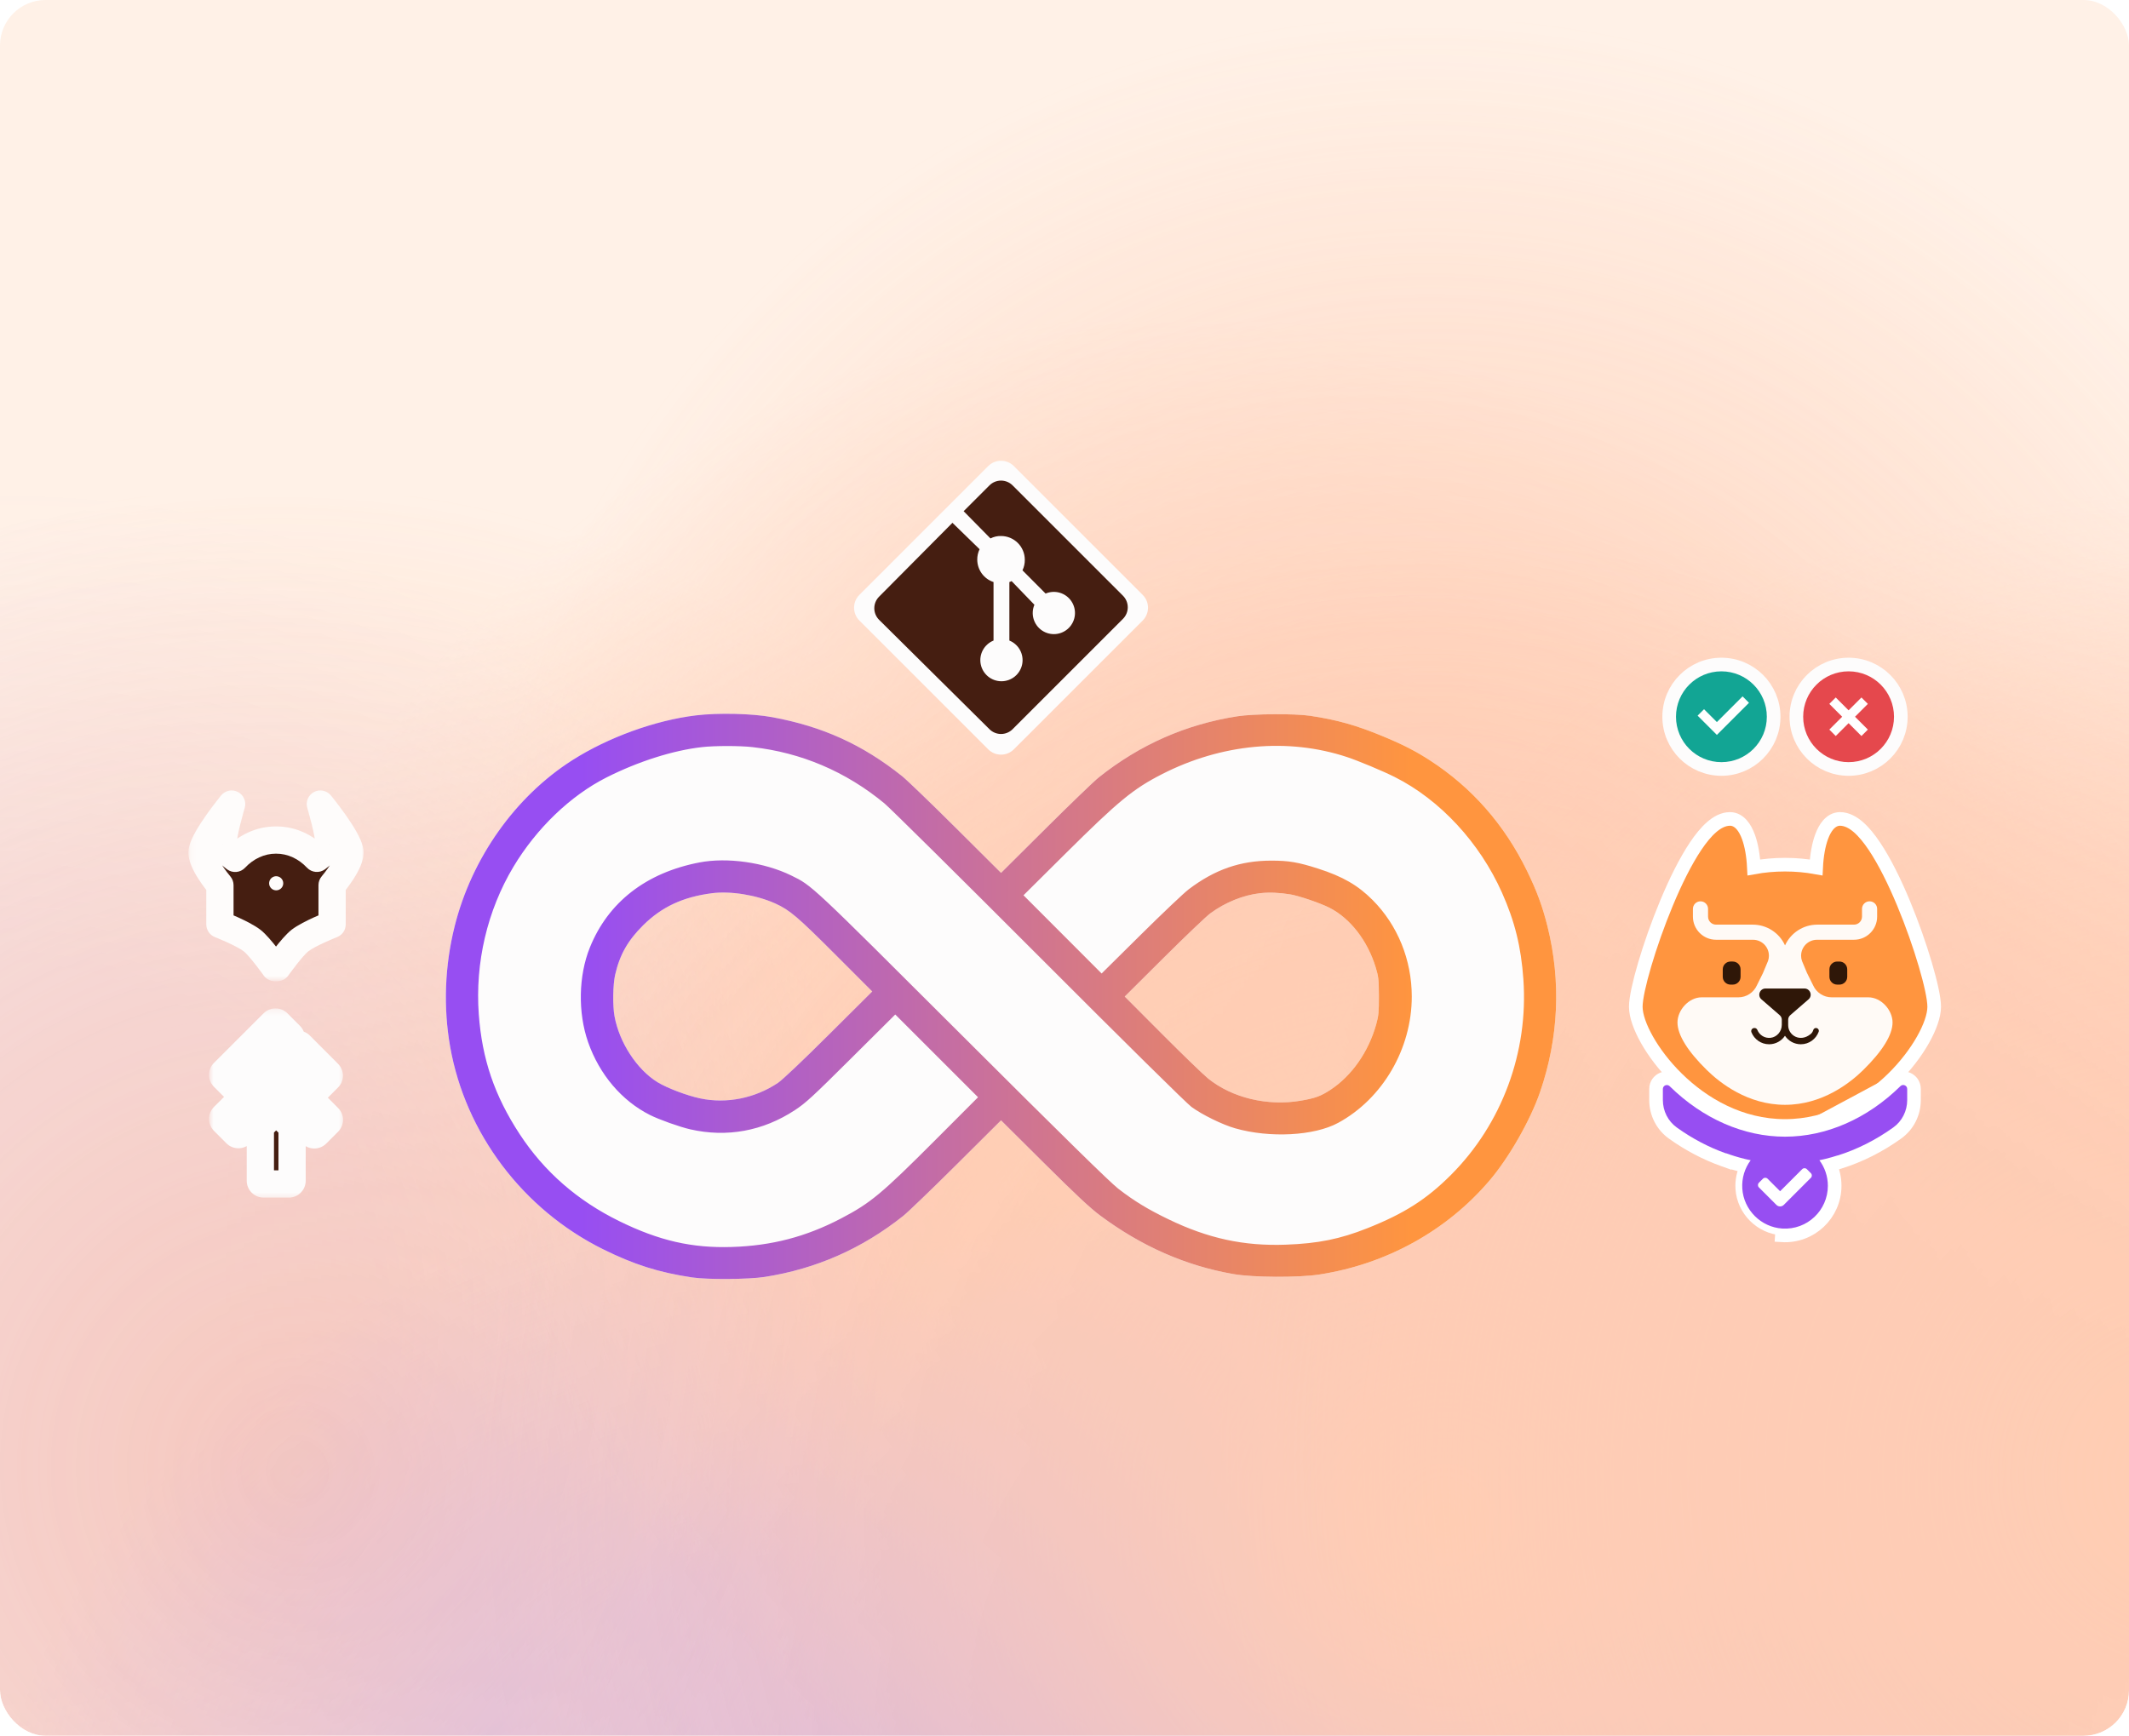 <svg width="374" height="305" viewBox="0 0 374 305" fill="none" xmlns="http://www.w3.org/2000/svg">
<g clip-path="url(#clip0_9810_5533)">
<rect width="374" height="305" rx="8" fill="#FFF1E7"/>
<g opacity="0.6">
<g opacity="0.8" filter="url(#filter0_f_9810_5533)">
<rect x="39.615" y="56.57" width="337.952" height="343.948" fill="url(#paint0_radial_9810_5533)"/>
<rect x="-117.074" y="87.137" width="337.952" height="343.948" fill="url(#paint1_radial_9810_5533)"/>
<rect x="111.283" y="95.144" width="337.952" height="343.948" fill="url(#paint2_radial_9810_5533)"/>
<rect x="189.453" y="163.398" width="232.987" height="237.121" fill="url(#paint3_radial_9810_5533)" fill-opacity="0.5"/>
<rect x="-2.334" y="207.438" width="287.746" height="231.658" fill="url(#paint4_radial_9810_5533)" fill-opacity="0.5"/>
<rect x="95.582" y="199.426" width="287.746" height="231.658" fill="url(#paint5_radial_9810_5533)"/>
<rect x="134.693" y="182.332" width="287.746" height="231.658" fill="url(#paint6_radial_9810_5533)"/>
<rect x="84.486" y="3.918" width="337.952" height="343.948" fill="url(#paint7_radial_9810_5533)"/>
<rect x="84.486" y="95.144" width="337.952" height="343.948" fill="url(#paint8_radial_9810_5533)"/>
<rect x="239.455" y="94.379" width="337.952" height="343.948" fill="url(#paint9_radial_9810_5533)"/>
<rect x="214.35" y="87.137" width="337.952" height="343.948" fill="url(#paint10_radial_9810_5533)"/>
<rect x="-160.453" y="87.035" width="315.199" height="292.256" fill="url(#paint11_radial_9810_5533)" fill-opacity="0.2"/>
</g>
</g>
<path d="M200.735 104.524L178.108 81.897C176.862 80.651 174.841 80.651 173.595 81.897L150.968 104.524C149.722 105.77 149.722 107.791 150.968 109.038L173.595 131.664C174.841 132.911 176.862 132.911 178.108 131.664L200.735 109.038C201.981 107.791 201.981 105.77 200.735 104.524Z" fill="#FDFCFC"/>
<path d="M197.282 104.685L177.873 85.277C177.334 84.744 176.607 84.445 175.85 84.445C175.093 84.445 174.366 84.744 173.828 85.277L169.282 89.823L173.995 94.61C174.568 94.313 175.206 94.166 175.85 94.183C176.958 94.183 178.02 94.623 178.802 95.406C179.585 96.189 180.026 97.251 180.026 98.358C180.038 99 179.899 99.636 179.617 100.213L183.681 104.296C184.473 103.959 185.359 103.909 186.185 104.154C187.011 104.399 187.726 104.923 188.207 105.637C188.689 106.351 188.907 107.21 188.824 108.068C188.741 108.925 188.363 109.727 187.754 110.336C187.145 110.945 186.344 111.323 185.486 111.406C184.629 111.488 183.77 111.27 183.055 110.789C182.341 110.307 181.817 109.592 181.572 108.766C181.327 107.941 181.377 107.055 181.714 106.262L177.706 102.106C177.583 102.177 177.452 102.233 177.316 102.273V112.553C178.115 112.876 178.776 113.466 179.186 114.223C179.597 114.98 179.732 115.856 179.568 116.702C179.402 117.547 178.949 118.309 178.285 118.857C177.62 119.404 176.786 119.704 175.924 119.704C175.063 119.704 174.229 119.404 173.564 118.857C172.9 118.309 172.446 117.547 172.282 116.702C172.117 115.856 172.252 114.98 172.662 114.223C173.073 113.466 173.735 112.876 174.533 112.553V102.273C173.707 102.001 172.987 101.478 172.474 100.775C171.962 100.073 171.682 99.228 171.675 98.358C171.663 97.716 171.802 97.08 172.084 96.502L167.315 91.864L154.419 104.852C153.886 105.391 153.588 106.117 153.588 106.875C153.588 107.632 153.886 108.359 154.419 108.897L173.828 128.139C174.366 128.672 175.093 128.97 175.85 128.97C176.607 128.97 177.334 128.672 177.873 128.139L197.282 108.73C197.814 108.192 198.113 107.465 198.113 106.708C198.113 105.95 197.814 105.224 197.282 104.685Z" fill="#451E11"/>
<path fill-rule="evenodd" clip-rule="evenodd" d="M40.693 141.285C40.693 141.285 39.086 146.677 39.206 148.284C39.279 149.282 40.943 150.559 41.309 150.828C43.152 148.864 45.683 147.593 48.492 147.604C51.298 147.593 53.826 148.861 55.668 150.82C56.054 150.535 57.688 149.272 57.761 148.284C57.88 146.677 56.274 141.285 56.274 141.285C56.274 141.285 61.118 147.188 61.458 149.569C61.721 151.434 58.669 155.137 58.338 155.532V162.432C58.338 162.432 54.35 163.994 52.7 165.254C51.333 166.307 48.706 170.011 48.706 170.011H48.265C48.265 170.011 45.638 166.307 44.271 165.254C42.621 163.994 38.633 162.432 38.633 162.432V155.537C38.324 155.169 35.245 151.442 35.508 149.569C35.848 147.188 40.693 141.285 40.693 141.285Z" fill="#451E11"/>
<mask id="mask0_9810_5533" style="mask-type:luminance" maskUnits="userSpaceOnUse" x="33" y="138" width="32" height="35">
<path d="M64.219 138.094H33.1V172.405H64.219V138.094Z" fill="white"/>
<path fill-rule="evenodd" clip-rule="evenodd" d="M40.694 141.285C40.694 141.285 39.088 146.677 39.208 148.284C39.281 149.282 40.945 150.559 41.311 150.828C43.154 148.864 45.685 147.593 48.494 147.604C51.3 147.593 53.828 148.861 55.67 150.82C56.056 150.535 57.69 149.272 57.763 148.284C57.882 146.677 56.276 141.285 56.276 141.285C56.276 141.285 61.12 147.188 61.46 149.569C61.722 151.434 58.67 155.137 58.34 155.532V162.432C58.34 162.432 54.352 163.994 52.702 165.254C51.335 166.307 48.708 170.011 48.708 170.011H48.267C48.267 170.011 45.64 166.307 44.273 165.254C42.623 163.994 38.635 162.432 38.635 162.432V155.537C38.326 155.169 35.247 151.442 35.51 149.569C35.85 147.188 40.694 141.285 40.694 141.285Z" fill="black"/>
</mask>
<g mask="url(#mask0_9810_5533)">
<path d="M39.207 148.283L41.594 148.109L41.594 148.105L39.207 148.283ZM40.694 141.285L42.988 141.968C43.313 140.876 42.823 139.705 41.817 139.171C40.81 138.636 39.566 138.885 38.843 139.766L40.694 141.285ZM41.31 150.827L39.89 152.755C40.867 153.474 42.225 153.349 43.055 152.466L41.31 150.827ZM48.493 147.603L48.484 149.997C48.49 149.997 48.496 149.997 48.502 149.997L48.493 147.603ZM55.669 150.82L53.925 152.46C54.756 153.343 56.116 153.466 57.092 152.745L55.669 150.82ZM57.762 148.283L55.374 148.105L55.374 148.109L57.762 148.283ZM56.275 141.285L58.125 139.766C57.402 138.885 56.158 138.636 55.152 139.171C54.145 139.705 53.655 140.876 53.981 141.968L56.275 141.285ZM61.459 149.568L63.83 149.235L63.829 149.23L61.459 149.568ZM58.339 155.531L56.504 153.994C56.143 154.425 55.945 154.969 55.945 155.531H58.339ZM58.339 162.431L59.212 164.661C60.129 164.301 60.732 163.417 60.732 162.431H58.339ZM52.701 165.254L51.248 163.351L51.241 163.357L52.701 165.254ZM48.707 170.01V172.404C49.483 172.404 50.211 172.027 50.659 171.395L48.707 170.01ZM48.266 170.01L46.313 171.395C46.762 172.027 47.49 172.404 48.266 172.404V170.01ZM44.272 165.254L45.732 163.357L45.724 163.351L44.272 165.254ZM38.634 162.431H36.24C36.24 163.417 36.844 164.301 37.761 164.661L38.634 162.431ZM38.634 155.536H41.028C41.028 154.973 40.83 154.429 40.468 153.998L38.634 155.536ZM35.509 149.568L33.139 149.23L33.139 149.235L35.509 149.568ZM41.594 148.105C41.595 148.116 41.59 148.022 41.617 147.778C41.641 147.554 41.683 147.273 41.743 146.943C41.864 146.282 42.041 145.512 42.228 144.761C42.414 144.016 42.605 143.314 42.749 142.798C42.822 142.541 42.882 142.331 42.924 142.186C42.945 142.114 42.961 142.058 42.972 142.021C42.977 142.003 42.981 141.989 42.984 141.98C42.986 141.975 42.986 141.972 42.987 141.97C42.987 141.969 42.988 141.968 42.988 141.968C42.988 141.968 42.988 141.968 40.694 141.285C38.399 140.601 38.399 140.601 38.399 140.601C38.399 140.601 38.399 140.602 38.399 140.601C38.399 140.602 38.399 140.603 38.399 140.603C38.399 140.604 38.398 140.605 38.398 140.607C38.397 140.61 38.395 140.615 38.394 140.62C38.39 140.632 38.385 140.649 38.379 140.67C38.367 140.712 38.349 140.774 38.326 140.852C38.28 141.009 38.216 141.233 38.139 141.506C37.987 142.051 37.783 142.799 37.583 143.602C37.384 144.4 37.181 145.279 37.034 146.081C36.901 146.806 36.764 147.719 36.82 148.461L41.594 148.105ZM42.729 148.9C42.587 148.796 42.195 148.495 41.853 148.148C41.681 147.974 41.574 147.84 41.521 147.758C41.447 147.645 41.57 147.779 41.594 148.109L36.819 148.458C36.88 149.287 37.238 149.955 37.508 150.37C37.8 150.817 38.145 151.206 38.444 151.509C39.044 152.117 39.666 152.59 39.89 152.755L42.729 148.9ZM48.502 145.209C44.938 145.195 41.796 146.811 39.564 149.189L43.055 152.466C44.509 150.916 46.429 149.989 48.484 149.997L48.502 145.209ZM57.413 149.18C55.182 146.807 52.044 145.195 48.484 145.209L48.502 149.997C50.554 149.989 52.472 150.914 53.925 152.46L57.413 149.18ZM55.374 148.109C55.398 147.781 55.52 147.646 55.449 147.756C55.398 147.835 55.293 147.967 55.124 148.139C54.787 148.483 54.398 148.783 54.247 148.894L57.092 152.745C57.326 152.572 57.947 152.098 58.542 151.492C58.839 151.189 59.18 150.802 59.468 150.357C59.736 149.943 60.089 149.28 60.149 148.458L55.374 148.109ZM56.275 141.285C53.981 141.968 53.981 141.968 53.981 141.968C53.981 141.968 53.981 141.969 53.981 141.97C53.982 141.972 53.983 141.975 53.984 141.98C53.987 141.989 53.991 142.003 53.996 142.021C54.008 142.058 54.024 142.114 54.045 142.186C54.087 142.331 54.147 142.541 54.219 142.798C54.364 143.314 54.554 144.016 54.741 144.761C54.928 145.512 55.104 146.282 55.225 146.943C55.286 147.273 55.328 147.554 55.352 147.778C55.379 148.022 55.374 148.116 55.374 148.105L60.149 148.461C60.204 147.719 60.067 146.806 59.935 146.081C59.788 145.279 59.585 144.4 59.386 143.602C59.185 142.799 58.982 142.051 58.829 141.506C58.752 141.233 58.688 141.009 58.643 140.852C58.62 140.774 58.602 140.712 58.589 140.67C58.583 140.649 58.578 140.632 58.575 140.62C58.573 140.615 58.572 140.61 58.571 140.607C58.57 140.605 58.57 140.604 58.57 140.603C58.569 140.603 58.569 140.602 58.569 140.602C58.569 140.602 58.569 140.602 58.569 140.602C58.569 140.602 58.569 140.601 56.275 141.285ZM63.829 149.23C63.675 148.151 63.1 146.994 62.59 146.092C62.032 145.105 61.344 144.07 60.694 143.152C60.04 142.226 59.401 141.384 58.926 140.774C58.689 140.469 58.491 140.219 58.352 140.045C58.282 139.958 58.227 139.89 58.188 139.843C58.169 139.819 58.154 139.801 58.143 139.788C58.138 139.781 58.134 139.776 58.131 139.773C58.129 139.771 58.128 139.769 58.127 139.768C58.127 139.768 58.126 139.767 58.126 139.767C58.126 139.767 58.126 139.767 58.126 139.767C58.126 139.767 58.125 139.766 56.275 141.285C54.425 142.803 54.425 142.803 54.424 142.803C54.425 142.803 54.425 142.804 54.426 142.805C54.428 142.807 54.431 142.811 54.434 142.815C54.442 142.825 54.455 142.84 54.471 142.86C54.504 142.9 54.553 142.961 54.616 143.04C54.743 143.198 54.926 143.429 55.148 143.714C55.593 144.286 56.185 145.067 56.785 145.915C57.389 146.77 57.976 147.658 58.422 148.447C58.645 148.841 58.816 149.183 58.935 149.463C58.994 149.601 59.034 149.711 59.059 149.794C59.086 149.88 59.091 149.915 59.09 149.907L63.829 149.23ZM60.174 157.068C60.364 156.841 61.286 155.725 62.139 154.389C62.564 153.724 63.012 152.942 63.341 152.146C63.641 151.421 63.987 150.35 63.83 149.235L59.089 149.902C59.063 149.719 59.126 149.811 58.917 150.317C58.737 150.751 58.451 151.269 58.104 151.812C57.414 152.893 56.644 153.826 56.504 153.994L60.174 157.068ZM60.732 162.431V155.531H55.945V162.431H60.732ZM54.153 167.157C54.738 166.711 55.916 166.102 57.131 165.549C57.702 165.289 58.227 165.065 58.609 164.906C58.799 164.827 58.953 164.764 59.058 164.722C59.11 164.701 59.15 164.685 59.176 164.674C59.19 164.67 59.199 164.666 59.205 164.663C59.208 164.662 59.211 164.661 59.212 164.661C59.212 164.661 59.212 164.66 59.212 164.66C59.212 164.661 59.212 164.661 58.339 162.431C57.465 160.203 57.465 160.203 57.465 160.203C57.465 160.203 57.465 160.203 57.465 160.203C57.465 160.204 57.464 160.204 57.464 160.204C57.463 160.204 57.462 160.204 57.46 160.205C57.458 160.206 57.454 160.208 57.449 160.209C57.44 160.213 57.427 160.218 57.41 160.224C57.377 160.238 57.33 160.256 57.27 160.28C57.151 160.329 56.98 160.398 56.771 160.485C56.354 160.658 55.778 160.904 55.146 161.192C53.955 161.735 52.314 162.538 51.248 163.351L54.153 167.157ZM48.707 170.01C50.659 171.395 50.66 171.395 50.659 171.395C50.66 171.395 50.66 171.395 50.66 171.394C50.661 171.392 50.663 171.391 50.664 171.387C50.669 171.382 50.675 171.372 50.684 171.36C50.702 171.335 50.729 171.297 50.764 171.249C50.835 171.15 50.938 171.008 51.067 170.834C51.325 170.483 51.681 170.007 52.076 169.502C52.941 168.396 53.758 167.46 54.161 167.151L51.241 163.357C50.276 164.099 49.096 165.542 48.306 166.551C47.874 167.103 47.488 167.62 47.211 167.996C47.072 168.185 46.959 168.34 46.881 168.449C46.841 168.504 46.811 168.546 46.789 168.576C46.779 168.591 46.77 168.603 46.764 168.611C46.761 168.615 46.759 168.619 46.757 168.621C46.757 168.622 46.756 168.623 46.755 168.623C46.755 168.624 46.755 168.624 46.755 168.624C46.755 168.625 46.755 168.625 46.754 168.625C46.754 168.625 46.754 168.625 48.707 170.01ZM48.266 172.404H48.707V167.616H48.266V172.404ZM42.812 167.151C43.214 167.46 44.031 168.396 44.896 169.502C45.292 170.007 45.648 170.483 45.906 170.834C46.035 171.008 46.138 171.15 46.209 171.249C46.244 171.297 46.271 171.335 46.289 171.36C46.297 171.372 46.304 171.382 46.308 171.387C46.31 171.391 46.312 171.392 46.313 171.394C46.313 171.395 46.313 171.395 46.313 171.395C46.313 171.395 46.313 171.395 48.266 170.01C50.218 168.625 50.218 168.625 50.218 168.625C50.218 168.625 50.218 168.625 50.218 168.624C50.218 168.624 50.218 168.624 50.217 168.623C50.217 168.623 50.216 168.622 50.215 168.621C50.214 168.619 50.211 168.615 50.209 168.611C50.203 168.603 50.194 168.591 50.184 168.576C50.162 168.546 50.131 168.504 50.092 168.449C50.014 168.34 49.901 168.185 49.762 167.996C49.485 167.62 49.099 167.103 48.667 166.551C47.877 165.542 46.697 164.099 45.732 163.357L42.812 167.151ZM38.634 162.431C37.761 164.661 37.761 164.661 37.761 164.66C37.761 164.66 37.76 164.661 37.761 164.661C37.762 164.661 37.765 164.662 37.768 164.663C37.773 164.666 37.783 164.67 37.796 164.674C37.822 164.685 37.862 164.701 37.915 164.722C38.02 164.764 38.173 164.827 38.364 164.906C38.746 165.065 39.271 165.289 39.842 165.549C41.057 166.102 42.235 166.711 42.82 167.157L45.724 163.351C44.659 162.538 43.018 161.735 41.826 161.192C41.194 160.904 40.619 160.658 40.202 160.485C39.993 160.398 39.822 160.329 39.702 160.28C39.642 160.256 39.595 160.238 39.562 160.224C39.546 160.218 39.533 160.213 39.523 160.209C39.519 160.208 39.515 160.206 39.513 160.205C39.511 160.204 39.51 160.204 39.509 160.204C39.509 160.204 39.508 160.204 39.508 160.203C39.508 160.203 39.508 160.203 39.508 160.203C39.508 160.203 39.507 160.203 38.634 162.431ZM36.24 155.536V162.431H41.028V155.536H36.24ZM33.139 149.235C32.981 150.354 33.33 151.429 33.632 152.156C33.963 152.956 34.414 153.74 34.841 154.407C35.698 155.746 36.621 156.861 36.8 157.074L40.468 153.998C40.339 153.843 39.567 152.911 38.873 151.826C38.524 151.281 38.236 150.76 38.054 150.322C37.843 149.812 37.905 149.719 37.88 149.902L33.139 149.235ZM40.694 141.285C38.843 139.766 38.843 139.766 38.843 139.766C38.843 139.766 38.843 139.767 38.843 139.767C38.842 139.767 38.842 139.768 38.841 139.768C38.84 139.769 38.839 139.771 38.838 139.773C38.835 139.776 38.831 139.781 38.825 139.788C38.815 139.801 38.8 139.819 38.781 139.843C38.742 139.89 38.687 139.958 38.617 140.045C38.478 140.219 38.28 140.469 38.042 140.774C37.568 141.384 36.928 142.226 36.274 143.152C35.625 144.07 34.937 145.105 34.379 146.092C33.869 146.994 33.294 148.151 33.139 149.23L37.879 149.907C37.878 149.915 37.882 149.88 37.909 149.794C37.935 149.711 37.975 149.601 38.033 149.463C38.152 149.183 38.324 148.841 38.547 148.447C38.993 147.658 39.58 146.77 40.184 145.915C40.783 145.067 41.376 144.286 41.821 143.714C42.042 143.429 42.226 143.198 42.352 143.04C42.416 142.961 42.465 142.9 42.498 142.86C42.514 142.84 42.526 142.825 42.534 142.815C42.538 142.811 42.541 142.807 42.542 142.805C42.543 142.804 42.544 142.803 42.544 142.803C42.544 142.803 42.544 142.803 42.544 142.803C42.544 142.803 42.544 142.803 40.694 141.285Z" fill="#FEFCFB"/>
</g>
<path d="M49.742 155.401C49.851 154.724 49.392 154.087 48.715 153.977C48.039 153.867 47.401 154.327 47.292 155.003C47.182 155.68 47.641 156.317 48.318 156.427C48.994 156.537 49.632 156.077 49.742 155.401Z" fill="#FEFCFB"/>
<path fill-rule="evenodd" clip-rule="evenodd" d="M39.277 188.459C39.054 188.682 39.053 189.045 39.277 189.268L41.471 191.464C41.694 191.687 42.056 191.687 42.28 191.464L50.997 182.755C51.221 182.531 51.221 182.169 50.997 181.946L48.803 179.75C48.58 179.526 48.218 179.526 47.994 179.749L39.277 188.459ZM39.277 197.007C39.053 196.784 39.054 196.422 39.277 196.198L47.992 187.491C48.216 187.268 48.578 187.268 48.801 187.491L50.995 189.687C51.218 189.91 51.218 190.273 50.995 190.496L42.28 199.204C42.056 199.427 41.694 199.427 41.471 199.203L39.277 197.007ZM45.734 198.24C45.734 198.088 45.795 197.941 45.904 197.833L48.096 195.666C48.317 195.447 48.673 195.446 48.896 195.662L51.134 197.833C51.246 197.941 51.308 198.088 51.308 198.243V207.467C51.308 207.782 51.052 208.039 50.736 208.039H46.306C45.99 208.039 45.734 207.782 45.734 207.467V198.24ZM55.615 191.463C55.391 191.687 55.029 191.686 54.806 191.462L49.873 186.52C49.65 186.297 49.651 185.934 49.874 185.711L51.934 183.656C52.157 183.433 52.52 183.433 52.743 183.656L57.675 188.599C57.898 188.822 57.898 189.184 57.674 189.408L55.615 191.463ZM54.806 199.245C55.029 199.468 55.391 199.469 55.615 199.245L57.69 197.175C57.913 196.951 57.914 196.589 57.691 196.366L52.758 191.423C52.535 191.2 52.173 191.199 51.949 191.423L49.874 193.493C49.651 193.717 49.65 194.079 49.873 194.302L54.806 199.245Z" fill="#451E11"/>
<mask id="mask1_9810_5533" style="mask-type:luminance" maskUnits="userSpaceOnUse" x="36" y="177" width="25" height="34">
<path d="M60.655 177.188H36.717V210.7H60.655V177.188Z" fill="white"/>
<path fill-rule="evenodd" clip-rule="evenodd" d="M39.279 188.459C39.056 188.682 39.055 189.045 39.279 189.268L41.473 191.464C41.696 191.687 42.058 191.687 42.282 191.464L50.999 182.755C51.222 182.531 51.223 182.169 50.999 181.946L48.805 179.75C48.582 179.526 48.22 179.526 47.996 179.749L39.279 188.459ZM39.279 197.007C39.055 196.784 39.056 196.422 39.279 196.198L47.994 187.491C48.218 187.268 48.58 187.268 48.803 187.491L50.997 189.687C51.221 189.91 51.22 190.273 50.997 190.496L42.282 199.204C42.058 199.427 41.696 199.427 41.473 199.203L39.279 197.007ZM45.736 198.24C45.736 198.088 45.797 197.941 45.906 197.833L48.097 195.666C48.319 195.447 48.675 195.446 48.898 195.662L51.136 197.833C51.248 197.941 51.31 198.088 51.31 198.243V207.467C51.31 207.782 51.054 208.039 50.738 208.039H46.308C45.992 208.039 45.736 207.782 45.736 207.467V198.24ZM55.617 191.463C55.393 191.687 55.031 191.686 54.808 191.462L49.875 186.52C49.652 186.297 49.653 185.934 49.876 185.711L51.936 183.656C52.16 183.433 52.522 183.433 52.745 183.656L57.677 188.599C57.9 188.822 57.9 189.184 57.676 189.408L55.617 191.463ZM54.808 199.245C55.031 199.468 55.393 199.469 55.617 199.245L57.692 197.175C57.915 196.951 57.916 196.589 57.693 196.366L52.76 191.423C52.537 191.2 52.175 191.199 51.951 191.423L49.876 193.493C49.653 193.717 49.652 194.079 49.875 194.302L54.808 199.245Z" fill="black"/>
</mask>
<g mask="url(#mask1_9810_5533)">
<path d="M52.744 183.656L51.05 185.347V185.348L52.744 183.656ZM40.971 187.575C41.682 188.287 41.682 189.441 40.97 190.152L37.586 186.766C36.428 187.923 36.427 189.801 37.585 190.959L40.971 187.575ZM43.165 189.771L40.971 187.575L37.585 190.959L39.779 193.155L43.165 189.771ZM40.589 189.771C41.301 189.06 42.454 189.06 43.165 189.771L39.779 193.155C40.936 194.314 42.814 194.315 43.973 193.158L40.589 189.771ZM49.306 181.061L40.589 189.771L43.973 193.158L52.69 184.448L49.306 181.061ZM49.305 183.637C48.594 182.925 48.594 181.772 49.306 181.061L52.69 184.448C53.849 183.29 53.85 181.412 52.692 180.253L49.305 183.637ZM47.111 181.441L49.305 183.637L52.692 180.253L50.498 178.057L47.111 181.441ZM49.688 181.443C48.976 182.153 47.822 182.153 47.111 181.441L50.498 178.057C49.34 176.898 47.462 176.898 46.303 178.055L49.688 181.443ZM40.97 190.152L49.688 181.443L46.303 178.055L37.586 186.766L40.97 190.152ZM37.586 194.505C36.428 195.662 36.427 197.541 37.585 198.699L40.971 195.315C41.682 196.027 41.682 197.18 40.97 197.892L37.586 194.505ZM46.301 185.797L37.586 194.505L40.97 197.892L49.685 189.184L46.301 185.797ZM50.496 185.799C49.338 184.64 47.46 184.639 46.301 185.797L49.685 189.184C48.974 189.895 47.82 189.894 47.109 189.182L50.496 185.799ZM52.69 187.995L50.496 185.799L47.109 189.182L49.303 191.378L52.69 187.995ZM52.688 192.189C53.847 191.031 53.847 189.154 52.69 187.995L49.303 191.378C48.592 190.667 48.592 189.514 49.304 188.803L52.688 192.189ZM43.973 200.897L52.688 192.189L49.304 188.803L40.589 197.51L43.973 200.897ZM39.779 200.895C40.936 202.054 42.814 202.055 43.973 200.897L40.589 197.51C41.301 196.799 42.454 196.799 43.165 197.511L39.779 200.895ZM37.585 198.699L39.779 200.895L43.165 197.511L40.971 195.315L37.585 198.699ZM44.222 196.131C43.659 196.689 43.342 197.447 43.342 198.24H48.129C48.129 198.726 47.935 199.193 47.589 199.536L44.222 196.131ZM46.414 193.964L44.222 196.131L47.589 199.536L49.78 197.368L46.414 193.964ZM50.564 193.944C49.405 192.82 47.561 192.829 46.414 193.964L49.78 197.368C49.075 198.066 47.943 198.071 47.231 197.38L50.564 193.944ZM52.802 196.114L50.564 193.944L47.231 197.38L49.469 199.551L52.802 196.114ZM53.703 198.243C53.703 197.441 53.378 196.673 52.802 196.114L49.469 199.551C49.115 199.208 48.916 198.736 48.916 198.243H53.703ZM53.703 207.466V198.243H48.916V207.466H53.703ZM50.737 210.432C52.375 210.432 53.703 209.104 53.703 207.466H48.916C48.916 206.46 49.731 205.644 50.737 205.644V210.432ZM46.308 210.432H50.737V205.644H46.308V210.432ZM43.342 207.466C43.342 209.104 44.67 210.432 46.308 210.432V205.644C47.314 205.644 48.129 206.46 48.129 207.466H43.342ZM43.342 198.24V207.466H48.129V198.24H43.342ZM53.112 193.153C54.27 194.312 56.147 194.315 57.307 193.158L53.925 189.769C54.637 189.058 55.791 189.06 56.501 189.771L53.112 193.153ZM48.18 188.211L53.112 193.153L56.501 189.771L51.569 184.829L48.18 188.211ZM48.184 184.017C47.025 185.174 47.023 187.051 48.18 188.211L51.569 184.829C52.28 185.542 52.278 186.695 51.566 187.405L48.184 184.017ZM50.244 181.961L48.184 184.017L51.566 187.405L53.626 185.35L50.244 181.961ZM54.438 181.965C53.281 180.806 51.404 180.804 50.244 181.961L53.626 185.35C52.914 186.06 51.76 186.059 51.05 185.347L54.438 181.965ZM59.371 186.908L54.438 181.965L51.05 185.348L55.982 190.289L59.371 186.908ZM59.367 191.102C60.526 189.944 60.528 188.067 59.371 186.908L55.982 190.289C55.271 189.577 55.273 188.424 55.985 187.713L59.367 191.102ZM57.307 193.158L59.367 191.102L55.985 187.713L53.925 189.769L57.307 193.158ZM53.925 197.551C54.637 196.84 55.791 196.841 56.501 197.554L53.112 200.935C54.27 202.095 56.147 202.097 57.307 200.94L53.925 197.551ZM56 195.48L53.925 197.551L57.307 200.94L59.382 198.868L56 195.48ZM55.997 198.056C55.287 197.344 55.288 196.191 56 195.48L59.382 198.868C60.541 197.711 60.543 195.834 59.386 194.675L55.997 198.056ZM51.065 193.114L55.997 198.056L59.386 194.675L54.454 189.732L51.065 193.114ZM53.641 193.117C52.929 193.827 51.776 193.826 51.065 193.114L54.454 189.732C53.297 188.573 51.419 188.571 50.259 189.728L53.641 193.117ZM51.566 195.188L53.641 193.117L50.259 189.728L48.184 191.799L51.566 195.188ZM51.569 192.611C52.28 193.324 52.278 194.477 51.566 195.188L48.184 191.799C47.025 192.956 47.023 194.833 48.18 195.993L51.569 192.611ZM56.501 197.554L51.569 192.611L48.18 195.993L53.112 200.935L56.501 197.554Z" fill="#FDFCFC"/>
</g>
<path d="M311.575 125.942C311.575 120.874 307.467 116.766 302.399 116.766C297.331 116.766 293.223 120.874 293.223 125.942C293.223 131.01 297.331 135.118 302.399 135.118C307.467 135.118 311.575 131.01 311.575 125.942Z" fill="white"/>
<path d="M311.575 125.942C311.575 120.874 307.467 116.766 302.399 116.766C297.331 116.766 293.223 120.874 293.223 125.942C293.223 131.01 297.331 135.118 302.399 135.118C307.467 135.118 311.575 131.01 311.575 125.942Z" stroke="#FDFCFC" stroke-width="2.394"/>
<path d="M302.399 133.919C297.992 133.919 294.42 130.347 294.42 125.94C294.42 121.533 297.992 117.961 302.399 117.961C306.806 117.961 310.378 121.533 310.378 125.94C310.378 130.347 306.806 133.919 302.399 133.919ZM301.604 129.132L307.246 123.49L306.118 122.361L301.604 126.875L299.346 124.618L298.218 125.747L301.604 129.132Z" fill="#12A594"/>
<path d="M333.917 125.942C333.917 120.874 329.808 116.766 324.741 116.766C319.673 116.766 315.564 120.874 315.564 125.942C315.564 131.01 319.673 135.118 324.741 135.118C329.808 135.118 333.917 131.01 333.917 125.942Z" fill="white"/>
<path d="M333.917 125.942C333.917 120.874 329.808 116.766 324.741 116.766C319.673 116.766 315.564 120.874 315.564 125.942C315.564 131.01 319.673 135.118 324.741 135.118C329.808 135.118 333.917 131.01 333.917 125.942Z" stroke="#FDFCFC" stroke-width="2.394"/>
<path d="M324.741 133.919C320.334 133.919 316.762 130.347 316.762 125.94C316.762 121.533 320.334 117.961 324.741 117.961C329.148 117.961 332.72 121.533 332.72 125.94C332.72 130.347 329.148 133.919 324.741 133.919ZM324.741 124.812L322.484 122.555L321.355 123.683L323.613 125.94L321.355 128.197L322.484 129.326L324.741 127.069L326.998 129.326L328.127 128.197L325.869 125.94L328.127 123.683L326.998 122.555L324.741 124.812Z" fill="#E5484D"/>
<path d="M323.226 145.094C321.611 145.094 320.202 148.551 320.202 153.883C318.143 153.401 315.934 153.133 313.572 153.133C311.21 153.133 309.001 153.401 306.941 153.883C306.941 148.551 305.53 145.094 303.918 145.094C297.626 145.094 288.557 171.85 288.557 176.899C288.557 181.948 298.645 196.649 313.569 196.649C328.494 196.649 338.581 181.946 338.581 176.899C338.581 171.852 329.515 145.094 323.226 145.094Z" fill="url(#paint12_linear_9810_5533)"/>
<path d="M323.225 143.895C322.36 143.895 321.668 144.363 321.174 144.923C320.68 145.483 320.289 146.233 319.983 147.079C319.479 148.47 319.146 150.292 319.041 152.418C317.31 152.104 315.488 151.933 313.571 151.933C311.655 151.933 309.832 152.104 308.102 152.418C307.997 150.292 307.663 148.47 307.159 147.079C306.853 146.233 306.462 145.483 305.968 144.924C305.475 144.363 304.783 143.895 303.918 143.895C302.71 143.895 301.606 144.527 300.664 145.349C299.703 146.187 298.766 147.347 297.869 148.684C296.071 151.365 294.313 154.948 292.773 158.64C291.229 162.341 289.884 166.2 288.924 169.458C288.444 171.088 288.057 172.578 287.788 173.829C287.525 175.058 287.359 176.132 287.359 176.897C287.359 178.471 288.113 180.556 289.324 182.702C290.559 184.89 292.356 187.29 294.628 189.519C299.162 193.97 305.7 197.844 313.569 197.844C321.438 197.844 327.975 193.969 332.51 189.518C334.781 187.289 336.578 184.889 337.814 182.7C339.024 180.555 339.778 178.47 339.778 176.897C339.778 176.132 339.612 175.059 339.349 173.83C339.081 172.578 338.694 171.089 338.214 169.46C337.254 166.201 335.91 162.343 334.366 158.641C332.827 154.949 331.069 151.366 329.272 148.685C328.375 147.347 327.438 146.187 326.478 145.349C325.536 144.527 324.433 143.895 323.225 143.895Z" fill="#FF953F" stroke="white" stroke-width="2.394"/>
<path d="M332.995 190.001L332.996 190.001L333.001 189.995L333.008 189.988C334.209 188.81 336.23 189.662 336.23 191.34V193.299C336.23 195.576 335.155 197.739 333.288 199.078C330.121 201.35 326.707 203.065 323.166 204.177L322.108 204.509L322.098 204.483C321.89 204.542 321.681 204.6 321.471 204.655C321.998 205.778 322.294 207.032 322.294 208.355C322.294 213.354 318.086 217.374 313.02 217.06L313.094 215.865C309.352 215.633 306.304 212.588 306.066 208.845C305.978 207.435 306.277 206.103 306.867 204.944L332.995 190.001ZM332.995 190.001L332.988 190.009C327.356 195.533 320.455 198.527 313.571 198.527C306.685 198.527 299.782 195.533 294.154 190.009L294.147 190.001L294.141 189.996L294.136 189.99C292.942 188.828 290.916 189.658 290.916 191.346V193.302C290.916 195.583 292 197.749 293.868 199.087C296.673 201.097 299.672 202.673 302.784 203.782L303.664 204.094L303.684 204.065C304.338 204.283 305.002 204.48 305.675 204.657L332.995 190.001Z" fill="white"/>
<path d="M332.995 190.001L332.996 190.001L333.001 189.995L333.008 189.988C334.209 188.81 336.23 189.662 336.23 191.34V193.299C336.23 195.576 335.155 197.739 333.288 199.078C330.121 201.35 326.707 203.065 323.166 204.177L322.108 204.509L322.098 204.483C321.89 204.542 321.681 204.6 321.471 204.655C321.998 205.778 322.294 207.032 322.294 208.355C322.294 213.354 318.086 217.374 313.02 217.06L313.094 215.865C309.352 215.633 306.304 212.588 306.066 208.845C305.978 207.435 306.277 206.103 306.867 204.944L332.995 190.001ZM332.995 190.001L332.988 190.009C327.356 195.533 320.455 198.527 313.571 198.527C306.685 198.527 299.782 195.533 294.154 190.009L294.147 190.001L294.141 189.996L294.136 189.99C292.942 188.828 290.916 189.658 290.916 191.346V193.302C290.916 195.583 292 197.749 293.868 199.087C296.673 201.097 299.672 202.673 302.784 203.782L303.664 204.094L303.684 204.065C304.338 204.283 305.002 204.48 305.675 204.657L332.995 190.001Z" stroke="white" stroke-width="2.394"/>
<path fill-rule="evenodd" clip-rule="evenodd" d="M333.832 190.863L333.844 190.851L333.849 190.846C334.291 190.412 335.036 190.726 335.036 191.344V193.303C335.036 195.204 334.137 197.001 332.592 198.109C329.524 200.31 326.224 201.966 322.81 203.039L322.804 203.024C322.113 203.245 321.413 203.444 320.699 203.62C320.587 203.648 320.478 203.674 320.366 203.699C320.117 203.758 319.862 203.813 319.61 203.867C320.545 205.121 321.099 206.675 321.099 208.359C321.099 212.673 317.469 216.141 313.097 215.869C309.354 215.637 306.306 212.591 306.069 208.849C305.951 206.976 306.516 205.241 307.541 203.867C307.478 203.853 307.415 203.841 307.353 203.827C307.274 203.811 307.196 203.794 307.119 203.778C306.929 203.737 306.739 203.691 306.551 203.647C306.503 203.635 306.455 203.624 306.408 203.612C305.313 203.341 304.244 203.013 303.206 202.633L303.189 202.658C300.185 201.589 297.285 200.066 294.567 198.118C293.019 197.01 292.115 195.209 292.115 193.306V191.35C292.115 190.731 292.86 190.42 293.303 190.851L293.314 190.863C299.135 196.579 306.332 199.727 313.573 199.727C320.814 199.727 328.008 196.579 333.832 190.863ZM313.354 211.715L318.113 206.957H318.118C318.342 206.733 318.342 206.369 318.118 206.145L317.405 205.432C317.181 205.207 316.817 205.207 316.592 205.432L312.711 209.314L310.507 207.111C310.284 206.887 309.92 206.887 309.696 207.111L308.983 207.825C308.758 208.049 308.758 208.413 308.983 208.636L312.061 211.715C312.419 212.071 312.999 212.071 313.354 211.715Z" fill="#974EF2"/>
<path fill-rule="evenodd" clip-rule="evenodd" d="M325.695 165.125H319.748V165.128H319.191C317.651 165.128 316.4 166.377 316.4 167.918H316.394C316.394 168.257 316.455 168.581 316.566 168.88L317.444 170.981H317.447L318.521 173.15C319.092 174.418 320.365 175.241 321.763 175.241H328.22C330.459 175.241 332.463 177.469 332.463 179.661C332.463 181.853 330.666 184.721 327.293 188.033C324.973 190.308 320.105 194.129 313.573 194.129C307.039 194.129 302.172 190.311 299.851 188.033C296.479 184.724 294.682 181.855 294.682 179.661C294.682 177.466 296.686 175.241 298.925 175.241H305.383C306.779 175.241 308.053 174.418 308.624 173.15L309.687 171.003L310.584 168.861C310.69 168.567 310.748 168.25 310.748 167.918H310.742C310.742 166.377 309.491 165.128 307.952 165.128H307.395V165.125H301.455C299.215 165.125 297.394 163.303 297.394 161.063V159.701C297.394 158.967 297.987 158.371 298.723 158.371C299.459 158.371 300.053 158.964 300.053 159.701V161.063C300.053 161.839 300.682 162.469 301.458 162.469H307.915C310.351 162.469 312.57 163.899 313.575 166.116C314.585 163.899 316.802 162.469 319.235 162.469H325.691C326.467 162.469 327.097 161.839 327.097 161.063V159.701C327.097 158.967 327.69 158.371 328.426 158.371C329.162 158.371 329.756 158.964 329.756 159.701V161.063C329.756 163.303 327.934 165.125 325.695 165.125Z" fill="#FFFAF6"/>
<path fill-rule="evenodd" clip-rule="evenodd" d="M304.395 168.953H304.003C303.248 168.953 302.635 169.566 302.635 170.322V171.638C302.635 172.394 303.248 173.007 304.003 173.007H304.395C305.151 173.007 305.764 172.394 305.764 171.638V170.322C305.764 169.566 305.151 168.953 304.395 168.953ZM323.132 168.954H322.74C321.985 168.954 321.372 169.567 321.372 170.322V171.638C321.372 172.394 321.985 173.007 322.74 173.007H323.132C323.888 173.007 324.501 172.394 324.501 171.638V170.322C324.501 169.567 323.888 168.954 323.132 168.954ZM318.534 180.99C318.596 180.774 318.792 180.628 319.015 180.628L319.01 180.632C319.355 180.632 319.603 180.973 319.486 181.295C319.015 182.574 317.79 183.489 316.348 183.489C315.186 183.489 314.162 182.896 313.563 181.994C312.964 182.893 311.939 183.489 310.778 183.489C309.373 183.489 308.169 182.619 307.677 181.387C307.531 181.027 307.792 180.632 308.18 180.632H308.225C308.446 180.632 308.634 180.771 308.715 180.975C309.076 181.866 309.997 182.473 311.039 182.356C312.175 182.227 313.006 181.214 313.006 180.071V179.179C313.006 178.874 312.875 178.583 312.642 178.384C311.733 177.597 309.431 175.599 309.431 175.599C308.673 174.938 309.14 173.693 310.146 173.693H316.989C317.994 173.693 318.462 174.938 317.703 175.599C317.703 175.599 315.402 177.6 314.492 178.384C314.26 178.583 314.128 178.874 314.128 179.179V180.145C314.128 181.927 316.236 183.226 318.092 181.681C318.313 181.497 318.458 181.256 318.534 180.99Z" fill="#2F1708"/>
<path fill-rule="evenodd" clip-rule="evenodd" d="M100.57 133.556C106.859 129.556 115.112 126.565 122.238 125.703C126.153 125.229 132.136 125.368 135.636 126.014C144.522 127.653 151.51 130.825 158.474 136.381C159.308 137.047 163.559 141.142 167.922 145.483L175.855 153.376L183.687 145.584C187.994 141.299 192.201 137.25 193.034 136.585C200.267 130.823 208.332 127.269 217.38 125.857C220.193 125.418 227.441 125.368 230.121 125.768C234.883 126.48 238.231 127.422 242.955 129.38C246.449 130.827 248.695 131.98 251.233 133.628C258.58 138.399 264.262 144.869 268.23 152.983C269.969 156.54 270.961 159.223 271.847 162.775C274.26 172.444 273.813 182.377 270.538 191.899C268.842 196.831 265.109 203.376 261.709 207.38C254.168 216.261 243.528 222.144 231.738 223.95C228.069 224.512 220.139 224.47 216.681 223.87C208.334 222.421 200.534 218.995 193.274 213.587C191.498 212.264 189.042 209.968 183.383 204.341L175.853 196.855L168.023 204.645C163.715 208.929 159.51 212.978 158.676 213.643C151.455 219.396 143.363 222.962 134.33 224.371C131.517 224.81 124.269 224.86 121.59 224.459C115.732 223.584 111.371 222.202 105.912 219.492C91.848 212.51 81.746 199.115 79.076 183.903C77.86 176.978 78.13 169.72 79.864 162.775C82.861 150.764 90.531 139.94 100.57 133.556ZM112.982 162.582C116.248 159.345 119.969 157.609 125.053 156.95C128.339 156.523 132.892 157.26 136.193 158.753C138.712 159.893 140.078 161.054 146.704 167.685L153.224 174.211L145.593 181.808C140.983 186.397 137.45 189.747 136.671 190.268C132.611 192.985 127.637 193.98 123.004 193.002C120.663 192.508 117.164 191.178 115.494 190.148C111.874 187.916 108.785 183.167 107.947 178.549C107.612 176.699 107.667 173.01 108.056 171.301C108.858 167.778 110.281 165.259 112.982 162.582ZM221.33 156.948C218.386 157.285 215.265 158.549 212.64 160.467C211.917 160.995 208.233 164.505 204.454 168.266L197.583 175.105L204.151 181.692C207.763 185.314 211.39 188.822 212.209 189.488C216.428 192.911 222.669 194.407 228.529 193.399C231.038 192.968 232.02 192.608 233.707 191.501C237.469 189.031 240.419 184.807 241.765 179.964C242.178 178.475 242.24 177.816 242.229 175.013C242.218 172.09 242.164 171.605 241.667 169.973C240.24 165.29 237.198 161.364 233.558 159.507C231.957 158.691 228.208 157.409 226.686 157.158C224.713 156.832 222.944 156.763 221.33 156.948Z" fill="#FDFCFC"/>
<path fill-rule="evenodd" clip-rule="evenodd" d="M122.238 125.703C115.112 126.565 106.859 129.556 100.57 133.556C90.531 139.94 82.861 150.764 79.864 162.775C78.13 169.72 77.86 176.978 79.076 183.903C81.746 199.115 91.848 212.51 105.912 219.492C111.371 222.202 115.732 223.584 121.59 224.459C124.269 224.86 131.517 224.81 134.33 224.371C143.363 222.962 151.455 219.396 158.676 213.643C159.51 212.978 163.715 208.929 168.023 204.645L175.853 196.855L183.383 204.341C189.042 209.968 191.498 212.264 193.274 213.587C200.534 218.995 208.334 222.421 216.681 223.87C220.139 224.47 228.069 224.512 231.738 223.95C243.528 222.144 254.168 216.261 261.709 207.38C265.109 203.376 268.842 196.831 270.538 191.899C273.813 182.377 274.26 172.444 271.847 162.775C270.961 159.223 269.969 156.54 268.23 152.983C264.262 144.869 258.58 138.399 251.233 133.628C248.695 131.98 246.449 130.827 242.955 129.38C238.231 127.422 234.883 126.48 230.121 125.768C227.441 125.368 220.193 125.418 217.38 125.857C208.332 127.269 200.267 130.823 193.034 136.585C192.201 137.25 187.994 141.299 183.687 145.584L175.855 153.376L167.922 145.483C163.559 141.142 159.308 137.047 158.474 136.381C151.51 130.825 144.522 127.653 135.636 126.014C132.136 125.368 126.153 125.229 122.238 125.703ZM123.307 131.277C118.247 131.846 112.138 133.786 106.574 136.591C100.234 139.786 94.242 145.538 90.181 152.328C85.603 159.979 83.447 169.168 84.107 178.206C84.685 186.118 86.874 192.537 91.299 199.293C95.614 205.882 101.453 210.977 108.828 214.59C115.811 218.011 121.555 219.326 128.562 219.108C135.573 218.889 141.598 217.315 147.762 214.089C152.914 211.394 154.878 209.761 164.184 200.44L171.813 192.797L164.542 185.528L157.271 178.258L149.535 185.95C142.705 192.743 141.545 193.811 139.62 195.074C134.038 198.74 127.701 199.903 121.275 198.441C119.401 198.015 115.797 196.73 114.164 195.908C109.216 193.413 105.302 188.8 103.313 183.122C101.502 177.947 101.619 171.456 103.615 166.506C106.831 158.526 113.495 153.345 122.864 151.542C127.77 150.598 134.295 151.527 139.02 153.843C142.68 155.637 142.214 155.201 168.983 181.92C186.765 199.668 194.967 207.719 196.418 208.847C199.181 210.995 201.608 212.476 205.262 214.241C212.237 217.612 218.499 218.969 225.857 218.704C231.554 218.498 235.399 217.722 240.226 215.802C246.677 213.237 250.608 210.728 254.886 206.448C263.847 197.481 268.515 184.869 267.611 172.067C267.209 166.369 266.105 161.901 263.855 156.854C259.926 148.038 252.964 140.528 245.023 136.535C242.915 135.475 238.593 133.669 236.589 133.009C226.223 129.601 214.604 130.68 204.138 136.023C199.082 138.605 196.486 140.739 187.274 149.885L179.796 157.31L186.658 164.182L193.52 171.055L200.402 164.242C204.186 160.495 207.968 156.908 208.806 156.272C213.407 152.777 217.893 151.22 223.351 151.222C226.415 151.223 228.06 151.504 231.536 152.618C235.87 154.007 238.543 155.549 241.134 158.153C245.537 162.58 248.006 168.673 248.006 175.114C248.006 184.278 242.893 193.049 235.072 197.299C230.867 199.584 223.078 199.997 216.984 198.258C214.744 197.619 211.192 195.879 209.304 194.497C208.466 193.884 197.54 183.095 182.525 168.054C168.574 154.08 156.351 141.978 155.361 141.16C148.597 135.572 140.746 132.226 132.157 131.272C129.917 131.023 125.543 131.026 123.307 131.277ZM125.053 156.95C119.968 157.609 116.248 159.345 112.981 162.582C110.28 165.259 108.857 167.778 108.056 171.301C107.667 173.01 107.611 176.699 107.947 178.549C108.784 183.167 111.874 187.916 115.493 190.148C117.164 191.178 120.662 192.508 123.004 193.002C127.636 193.98 132.61 192.985 136.671 190.268C137.449 189.747 140.982 186.397 145.592 181.808L153.224 174.211L146.704 167.685C140.078 161.054 138.711 159.893 136.193 158.753C132.891 157.26 128.339 156.523 125.053 156.95ZM221.33 156.948C218.385 157.285 215.264 158.549 212.639 160.467C211.917 160.995 208.233 164.505 204.454 168.266L197.582 175.105L204.15 181.692C207.763 185.314 211.389 188.822 212.209 189.488C216.427 192.911 222.668 194.407 228.529 193.399C231.037 192.968 232.02 192.608 233.706 191.501C237.469 189.031 240.419 184.807 241.764 179.964C242.178 178.475 242.239 177.816 242.229 175.012C242.217 172.09 242.163 171.604 241.666 169.973C240.24 165.29 237.198 161.363 233.557 159.507C231.957 158.691 228.207 157.409 226.685 157.158C224.712 156.832 222.943 156.763 221.33 156.948Z" fill="url(#paint13_linear_9810_5533)"/>
</g>
<defs>
<filter id="filter0_f_9810_5533" x="-207.943" y="-43.572" width="832.838" height="530.159" filterUnits="userSpaceOnUse" color-interpolation-filters="sRGB">
<feFlood flood-opacity="0" result="BackgroundImageFix"/>
<feBlend mode="normal" in="SourceGraphic" in2="BackgroundImageFix" result="shape"/>
<feGaussianBlur stdDeviation="23.745" result="effect1_foregroundBlur_9810_5533"/>
</filter>
<radialGradient id="paint0_radial_9810_5533" cx="0" cy="0" r="1" gradientUnits="userSpaceOnUse" gradientTransform="translate(208.591 228.544) rotate(82.378) scale(173.507 170.482)">
<stop stop-color="#FFA57C"/>
<stop offset="0.553" stop-color="#FFA57C" stop-opacity="0.5"/>
<stop offset="1" stop-color="#FFA57C" stop-opacity="0"/>
</radialGradient>
<radialGradient id="paint1_radial_9810_5533" cx="0" cy="0" r="1" gradientUnits="userSpaceOnUse" gradientTransform="translate(51.902 259.111) rotate(82.378) scale(173.507 170.482)">
<stop stop-color="#FFA57C"/>
<stop offset="0.553" stop-color="#FFA57C" stop-opacity="0.5"/>
<stop offset="1" stop-color="#FFA57C" stop-opacity="0"/>
</radialGradient>
<radialGradient id="paint2_radial_9810_5533" cx="0" cy="0" r="1" gradientUnits="userSpaceOnUse" gradientTransform="translate(280.259 267.119) rotate(82.378) scale(173.507 170.482)">
<stop stop-color="#FFA57C"/>
<stop offset="0.553" stop-color="#FFA57C" stop-opacity="0.5"/>
<stop offset="1" stop-color="#FFA57C" stop-opacity="0"/>
</radialGradient>
<radialGradient id="paint3_radial_9810_5533" cx="0" cy="0" r="1" gradientUnits="userSpaceOnUse" gradientTransform="translate(305.947 281.959) rotate(82.378) scale(119.617 117.532)">
<stop stop-color="#974EF2"/>
<stop offset="0.278" stop-color="#7A31C8" stop-opacity="0.85"/>
<stop offset="0.553" stop-color="#7A31C8" stop-opacity="0.5"/>
<stop offset="1" stop-color="#7A31C8" stop-opacity="0"/>
</radialGradient>
<radialGradient id="paint4_radial_9810_5533" cx="0" cy="0" r="1" gradientUnits="userSpaceOnUse" gradientTransform="translate(141.539 323.266) rotate(80.399) scale(117.474 144.398)">
<stop offset="0.427" stop-color="#8D63F9" stop-opacity="0.85"/>
<stop offset="1" stop-color="#8D63F9" stop-opacity="0"/>
</radialGradient>
<radialGradient id="paint5_radial_9810_5533" cx="0" cy="0" r="1" gradientUnits="userSpaceOnUse" gradientTransform="translate(239.455 315.255) rotate(80.399) scale(117.474 144.398)">
<stop offset="0.427" stop-color="#8D63F9" stop-opacity="0.85"/>
<stop offset="1" stop-color="#8D63F9" stop-opacity="0"/>
</radialGradient>
<radialGradient id="paint6_radial_9810_5533" cx="0" cy="0" r="1" gradientUnits="userSpaceOnUse" gradientTransform="translate(278.566 298.161) rotate(80.399) scale(117.474 144.398)">
<stop offset="0.427" stop-color="#8D63F9" stop-opacity="0.85"/>
<stop offset="1" stop-color="#8D63F9" stop-opacity="0"/>
</radialGradient>
<radialGradient id="paint7_radial_9810_5533" cx="0" cy="0" r="1" gradientUnits="userSpaceOnUse" gradientTransform="translate(253.462 175.892) rotate(82.378) scale(173.507 170.482)">
<stop stop-color="#FFA57C"/>
<stop offset="0.553" stop-color="#FFA57C" stop-opacity="0.5"/>
<stop offset="1" stop-color="#FFA57C" stop-opacity="0"/>
</radialGradient>
<radialGradient id="paint8_radial_9810_5533" cx="0" cy="0" r="1" gradientUnits="userSpaceOnUse" gradientTransform="translate(253.462 267.119) rotate(82.378) scale(173.507 170.482)">
<stop stop-color="#FFA57C"/>
<stop offset="0.553" stop-color="#FFA57C" stop-opacity="0.5"/>
<stop offset="1" stop-color="#FFA57C" stop-opacity="0"/>
</radialGradient>
<radialGradient id="paint9_radial_9810_5533" cx="0" cy="0" r="1" gradientUnits="userSpaceOnUse" gradientTransform="translate(408.431 266.353) rotate(82.378) scale(173.507 170.482)">
<stop stop-color="#FFA57C"/>
<stop offset="0.553" stop-color="#FFA57C" stop-opacity="0.5"/>
<stop offset="1" stop-color="#FFA57C" stop-opacity="0"/>
</radialGradient>
<radialGradient id="paint10_radial_9810_5533" cx="0" cy="0" r="1" gradientUnits="userSpaceOnUse" gradientTransform="translate(383.325 259.111) rotate(82.378) scale(173.507 170.482)">
<stop stop-color="#FFA57C"/>
<stop offset="0.553" stop-color="#FFA57C" stop-opacity="0.5"/>
<stop offset="1" stop-color="#FFA57C" stop-opacity="0"/>
</radialGradient>
<radialGradient id="paint11_radial_9810_5533" cx="0" cy="0" r="1" gradientUnits="userSpaceOnUse" gradientTransform="translate(-2.854 233.163) rotate(81.644) scale(147.696 158.719)">
<stop offset="0.427" stop-color="#8D63F9" stop-opacity="0.85"/>
<stop offset="1" stop-color="#8D63F9" stop-opacity="0"/>
</radialGradient>
<linearGradient id="paint12_linear_9810_5533" x1="313.569" y1="217.782" x2="313.569" y2="155.652" gradientUnits="userSpaceOnUse">
<stop stop-color="#AA52E5"/>
<stop offset="1" stop-color="#FF9469"/>
</linearGradient>
<linearGradient id="paint13_linear_9810_5533" x1="102.071" y1="175.077" x2="247.965" y2="175.077" gradientUnits="userSpaceOnUse">
<stop stop-color="#974EF2"/>
<stop offset="1" stop-color="#FF953F"/>
</linearGradient>
<clipPath id="clip0_9810_5533">
<rect width="374" height="305" rx="8" fill="white"/>
</clipPath>
</defs>
</svg>
